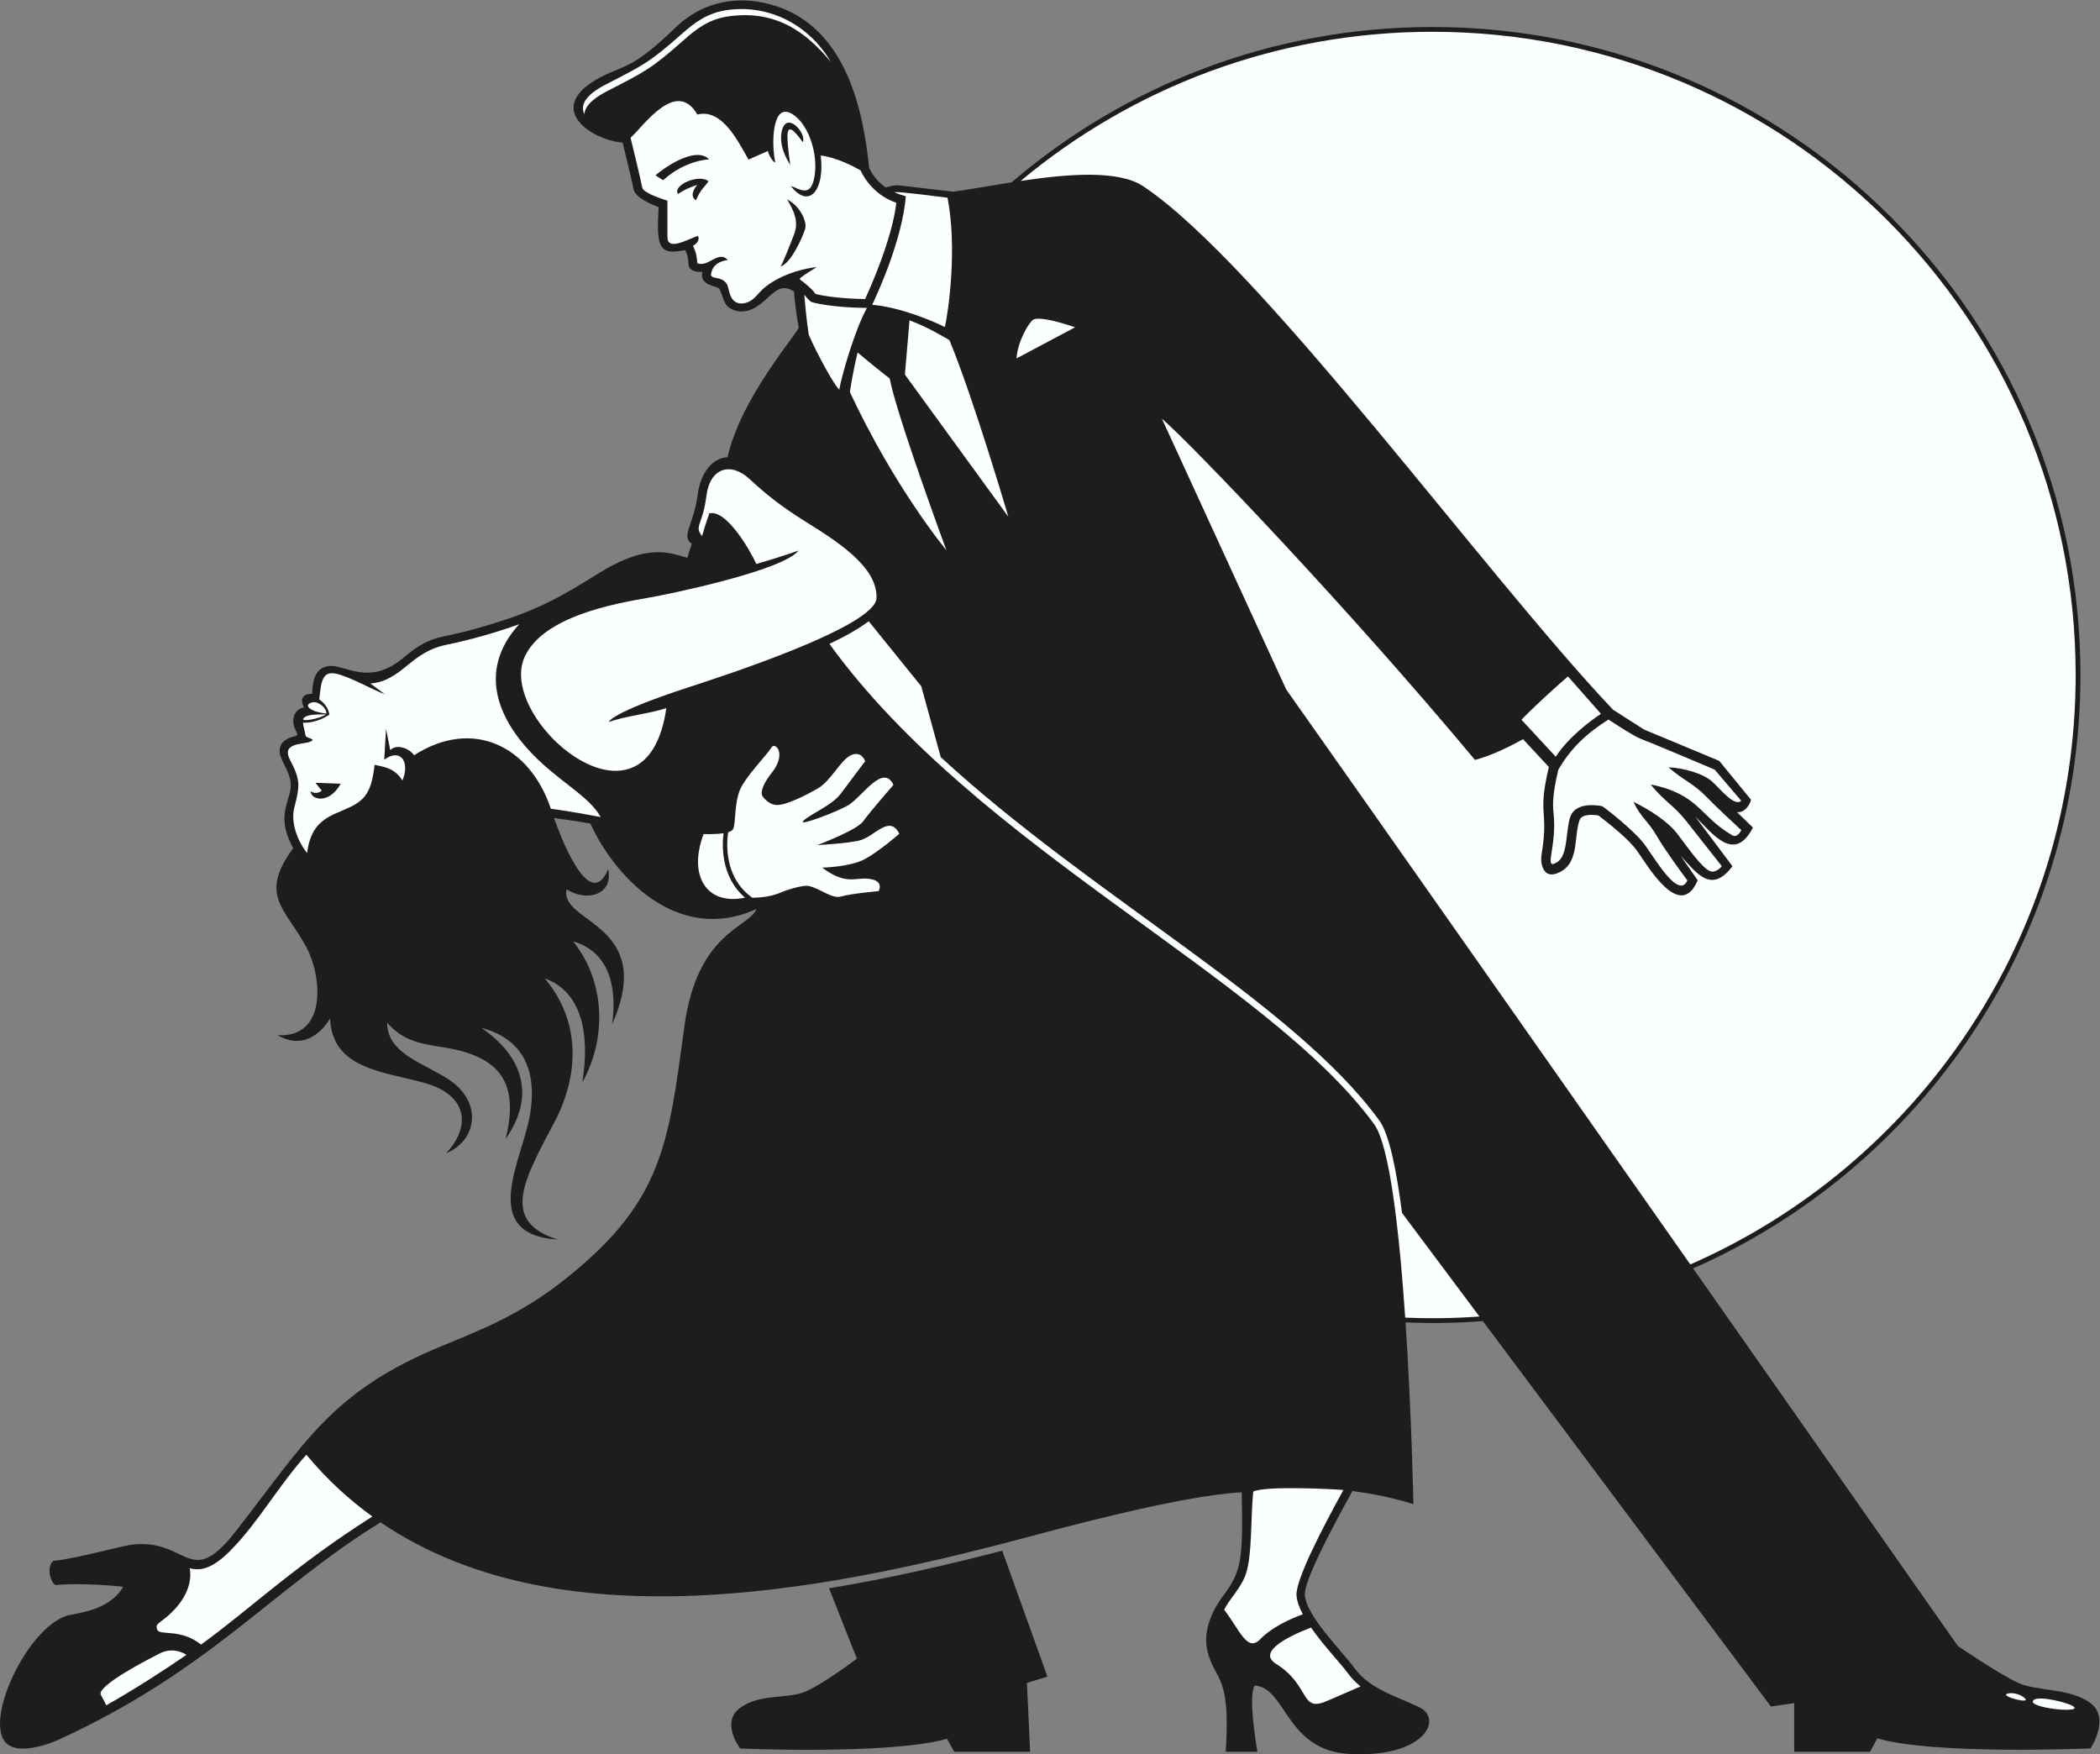 <?xml version="1.0" encoding="UTF-8" standalone="no"?>
<svg
   xmlns:dc="http://purl.org/dc/elements/1.1/"
   xmlns:cc="http://creativecommons.org/ns#"
   xmlns:rdf="http://www.w3.org/1999/02/22-rdf-syntax-ns#"
   xmlns:svg="http://www.w3.org/2000/svg"
   xmlns="http://www.w3.org/2000/svg"
   viewBox="0 0 669.507 559.24"
   height="559.24"
   width="669.507"
   xml:space="preserve"
   id="svg2"
   version="1.1"><rect x="0" y="0" width="669.507" height="559.24" fill="#808080" stroke="none"/><defs
     id="defs6" /><g
     transform="matrix(1.333,0,0,-1.333,0,559.24)"
     id="g10"><g
       transform="scale(0.1)"
       id="g12"><path
         id="path14"
         style="fill:#1e1d1c;fill-opacity:1;fill-rule:nonzero;stroke:none"
         d="m 701.316,2166.97 c -83.156,-113.49 -19.418,-142.67 31.325,-236.74 37.464,-69.46 50.867,-217.5 -68.711,-210.63 44.156,-25.95 91.144,-15.82 125.523,39.78 5.149,-118.94 121.84,-125.74 223.777,-153.31 108.31,-29.3 112.33,-106.61 53.88,-168.75 73.55,30.34 87.8,121.05 7.67,175.43 -56.44,38.28 -149.342,61.59 -148.807,136.86 39.847,-46.99 88.577,-51.4 139.017,-59.73 130.93,-21.63 177.72,-84.34 144.23,-218.4 70.96,101.35 43.83,196.16 -58,265.71 107.24,-28.17 133.47,-111.21 115.85,-211.06 -18.42,-104.48 -124.2,-283.65 67.15,-295.31 -141.2,44.09 -78.34,147.15 -7.54,282.12 56.58,107.8 65.01,236.97 -23.83,342.48 86.62,-31.07 109.33,-128.56 89.83,-248.76 58.51,105.23 55.83,240 -21.86,337.3 84.79,-24.77 105.8,-106.29 93.27,-197.69 107.13,241.16 -127.39,240.81 -108.92,322.09 51.55,-31.99 112.5,-10.61 99.36,48.5 -45.42,-109.54 -117.01,87.1 -129.49,122.01 16.09,-2.02 47.56,-6.26 87.03,-13.07 54.23,-120.7 205.31,-291.8 397.23,-204.28 -17.57,-45.18 -141.39,-53.68 -172.34,-280.3 -38.81,-284.16 -50.92,-422.77 -294.23,-612.01 C 1239.24,1048.72 1146.51,1013.37 1056.35,976.172 791.777,867.031 731.332,747.102 562.859,531.906 451.176,389.23 448.785,521.152 309.746,500.324 288.023,497.07 182.988,468.098 127.066,462.18 c -15.933,-14.219 -7.117,-50.129 5.555,-57.715 44.484,4.715 115.797,1.055 162.242,-3.996 C 268.918,356.477 219.602,342.305 168.844,333.352 68.18,315.586 -50.562,62.539 22.73,20.559 54.293,2.473 114.121,22.734 142.406,35.734 503.43,201.719 648.969,392.871 910.145,554.648 1355.68,251.094 2029.53,404.895 2471.26,522.793 c 42.12,11.23 352.95,96.582 498.54,103.586 3.25,-160.332 0.04,-188.496 -44.12,-247.258 -28.99,-38.574 -49.93,-88.926 -37.05,-136.101 18.94,-69.426 54.98,-51.848 42.91,-237.219 h 75.86 C 3002.94,31.535 2985.52,139.777 3000.57,164.004 3075.1,161.348 3075.14,9.973 3224.8,0.898 3406.75,-10.137 3451.96,84.152 3395.33,111.887 c -54.35,26.609 -119.08,43.035 -156.41,94.59 -30.03,41.472 -114.97,123.582 -118.18,174.843 -2,32.071 61.11,153.133 113.9,248.035 49.03,-6.21 97.7,-16.328 145.76,-31.23 -0.06,2.883 -4.16,214.777 -18.8,434.535 62.95,-2.57 122.19,-1.62 184.95,3.2 l 688.96,-921.837 55.62,8.235 V 5.801 h 181.49 l 17.24,32.129 c 136.53,-40.156 509.98,-24.09 509.98,-24.09 0,0 48.18,72.273 0,108.418 -48.19,36.14 -128.5,28.105 -172.67,48.183 -44.18,20.079 -144.56,88.34 -144.56,88.34 0,0 -287.81,410.723 -633.22,903.049 545.49,239.94 926.41,785.04 926.41,1419.17 0,855.91 -693.87,1549.78 -1549.78,1549.78 -384.22,0 -735.75,-139.9 -1006.55,-371.45 -53.51,-8.41 -103.12,-17.62 -140.08,-22.44 l -129.41,15.15 c -0.06,0.01 -12.58,1.34 -31.34,-5.04 -16.74,11.36 -30.46,26.59 -39.9,46.77 -16.47,164.84 -68.28,356.49 -253.04,395.18 -73.4,15.37 -150.26,-1.83 -208.46,-58.04 -105,-101.43 -121.33,-89.6 -178.46,-118.98 -142.22,-73.14 -25.4,-151.62 50.34,-157.58 5.83,-23.85 23.35,-95.83 26.2,-111.53 3.68,-20.27 43.04,-36.63 59.77,-42.73 0,-16.52 -3.76,-51.61 0.75,-76.44 6.55,-36.21 32.21,-31.97 62.91,-26.55 9.93,-18.7 5.92,-32.61 9.59,-41.42 0.02,-0.04 7.96,-12.98 31.29,-10.3 -7.7,-34.51 37.3,-33.52 40.93,-41.08 10.43,-21.78 10.12,-35.14 23.31,-44.8 12.04,-8.83 36.63,-15.88 65.33,2.08 35.53,22.23 51.89,61.75 89.62,36.68 2,-24.92 6.32,-58.77 11.35,-86.22 -3,-14.64 -138.21,-167.3 -170.13,-310.25 -35.15,-1.12 -64.74,-36.7 -71.36,-89 -9.24,-72.88 -41.13,-100.27 -14.04,-117.66 -2.7,-9.81 -7.94,-22.75 -10.6,-33.81 -40.93,11.52 -86.89,30.85 -182.03,-19.57 -55.52,-29.43 -125.3,-85.68 -247.32,-126.36 -81.37,-27.11 -124.4,-35.93 -152.29,-41.64 -81.541,-16.68 -92.705,-65.02 -152.826,-82.75 -54.308,-16.04 -95.918,16.77 -126.375,11.07 -36.773,-6.87 -35.394,-51.23 -36.59,-66.07 -20.55,0.37 -30.671,-10.39 -19.578,-32.64 -25.179,-3.8 -30.051,-31.96 -22.285,-49 7.348,-16.13 10.313,-17.55 -2.457,-20.66 -28.434,-6.93 -41.719,-25.89 -28.07,-55.17 7.48,-16.06 18.562,-34.95 20.863,-54.14 5.09,-42.54 -40.031,-73.7 6.234,-157.42 z M 2397.03,486.672 2505.11,185.664 2456.13,170.48 2463.77,5.801 h -181.48 l -17.25,31.145 c -136.52,-38.926 -494.7,-23.352 -494.7,-23.352 0,0 -48.18,62.414 0,97.433 48.18,35.028 113.22,19.844 157.39,39.305 44.17,19.453 121.66,78.215 121.66,78.215 l -66.61,168.269 c 147.16,24.102 288.28,57.305 414.25,89.856 v 0" /><path
         id="path16"
         style="fill:#fcffff;fill-opacity:1;fill-rule:evenodd;stroke:none"
         d="m 3426.02,4119.33 c 849.59,0 1538.33,-688.74 1538.33,-1538.33 0,-630.27 -379.1,-1171.93 -921.66,-1409.6 -341.12,486.2 -736.71,1049.56 -966.6,1375.28 l -297.22,647.43 c 74.74,-64.82 448.07,-455.31 748.8,-816.18 35.37,9.17 75.88,27.98 115.01,49.63 l 61.7,-66.58 c -26.63,-113.01 -2.37,-100.44 -14.9,-192.82 -1.64,-12.11 -5.29,-24.69 -2.18,-39.35 2.93,-13.78 11.87,-30.3 34.09,-22.93 58.01,19.21 41.34,86.67 56.62,128.59 5.28,14.51 32.1,12.76 45.13,10.57 27.58,-21.4 71.87,-56.33 91.95,-84.15 24.34,-33.74 102.68,-171.18 145.34,-70.85 l -40.57,58.34 c 38.38,-41.74 73.21,-91.56 123.64,-24.67 l -88.93,118.62 c 40.56,-39.87 93.58,-112.8 137.88,-26.16 l -38.07,36.84 c 17.96,-2.13 31.54,18.03 33.47,29.78 l -76.03,92.9 -179.87,74.93 -74.17,47.46 c -304.15,320.65 -844.6,1066.81 -1124.08,1252.1 -59.48,39.43 -181.7,29.02 -292.56,12.48 266.83,222.64 610.19,356.67 984.88,356.67 z m 112.37,-3072.54 c -60.62,-4.38 -116.87,-5.17 -177.57,-2.64 -13.91,203.9 -36.96,411.53 -74.34,462.7 -257.48,352.31 -947.97,658.23 -1302.77,1148.6 37.71,17.87 70.32,36.18 93.92,54.18 l 125.77,-155.57 46.59,-169.54 c 364.67,-335.68 842.08,-585.77 1048.82,-868.67 23.09,-31.6 40.8,-115.38 54.37,-221.26 l 185.21,-247.8 v 0" /><path
         id="path18"
         style="fill:#fcffff;fill-opacity:1;fill-rule:nonzero;stroke:none"
         d="m 1941.07,3472.87 c 43.76,-11.92 108.34,-13.71 132.3,-13.98 -28.79,-53.09 -59.15,-156.64 -66.17,-195.69 -25.41,29.78 -70.93,124.51 -72.97,132.23 -5.29,33.4 -8.66,72.63 -10.67,94.86 6.97,-7.75 12.64,-15.09 17.51,-17.42 z M 1682.73,2200.6 c 0,0 27.13,-1.17 47.84,2.02 -3.3,-24.26 -8.52,-102.85 51.33,-154.16 -92.52,-19.29 -136.46,52.86 -99.17,152.14 z m 2067.36,377.06 78.86,-89.44 c -22.66,-15.1 -76.15,-53.87 -108.14,-102.6 l -81.98,88.47 c 42.3,43.11 87.6,83.17 111.26,103.57 z m -1574.81,851.56 -11,-129.7 247.38,-340.07 c 0,0 -83.99,285.64 -140.98,422.47 -5.68,3.04 -50.18,30.85 -95.4,47.3 z m -124.06,-76.94 c 21.19,-17.95 47.67,-39.73 76.53,-61.98 18.07,-92.35 135.7,-410.8 135.7,-410.8 0,0 -121.69,145.29 -230.78,378.04 1.58,10.2 7.42,50.35 18.55,94.74 z m 34.76,114.17 c 15.73,33.31 71.77,156.91 80.54,259.44 -9.71,2.62 -18.99,5.86 -27.72,9.85 13.65,1.87 106.55,-10.85 127.36,-13.29 23.64,-121.42 2.32,-270.08 -6.23,-309.3 -30.03,15.07 -106.91,47.48 -173.95,53.3 v 0" /><path
         id="path20"
         style="fill:#fcffff;fill-opacity:1;fill-rule:nonzero;stroke:none"
         d="m 1950.46,3492.25 c -7.98,12.1 -26.22,26.4 -37.19,34.82 -5.3,4.06 44.58,30.24 38.27,29.42 -55.07,-7.15 -109.65,-30.84 -136.86,-62.62 -10.3,-12.04 -21.43,-22.41 -37.47,-24.09 -32.7,-3.42 -32.87,33.79 -37.6,43.64 -12.04,25.12 -43.01,10.43 -38.68,28.84 4.84,20.57 19.34,28.06 39.65,31.27 -21.85,24.42 -46.77,-18.5 -72.81,-7.69 -0.91,14.78 -3.05,27.49 -10.48,41.34 20.25,12.73 11.92,23.93 11.92,23.96 -22.1,-6.46 -72.91,-37.92 -72.91,-2.88 v 87.13 c -5.48,1.74 -57.71,17.58 -60.17,31.15 -3.39,18.65 -25.15,107.55 -28.04,119.35 28.2,24.25 109.05,144.07 159.62,55.56 60.18,15.07 97.67,-64.95 122.5,-107.79 l 46.38,20.61 c 1.14,-7.69 11.51,-27.14 17.75,-27.13 -9.85,43.1 -7.88,142.61 38.24,116.81 38.9,-21.78 61.19,-88.45 56.92,-138.15 -6.09,-70.82 -39.36,-39.88 -58.11,-35.41 46.95,-59.3 81.77,-3 71.35,73.11 39.19,-4.88 80.81,-27.17 95.71,-35.79 0.32,-1.32 23.24,-56.34 85.32,-77.32 -10.03,-85.99 -61.93,-202.54 -74.72,-230.27 -19.66,0.31 -78.48,2.1 -118.59,12.13 z M 1741.6,2205 c 5.35,1.6 9.43,3.73 11.19,6.59 8.41,13.66 1.15,71.87 23.32,107.32 22.16,35.46 59.73,73.17 68.53,88.32 8.81,15.15 37.83,-13.25 1.71,-59.3 -36.12,-46.05 -21.76,-57.83 -21.76,-57.83 0,0 12.84,-19.32 33.34,-20.01 20.49,-0.68 66.05,21.07 98.02,39.6 31.97,18.52 53.3,66.92 78.85,79.21 25.53,12.29 34.45,-13.95 34.45,-13.95 0,0 -39.31,-52.05 -59.11,-78.59 -19.78,-26.54 -71.55,-47.75 -88.58,-63.9 -17.02,-16.14 89.22,24.45 110.71,39.41 33.03,23.01 80.68,96.96 104.61,46.42 0,0 -57.31,-65.86 -72.56,-87.25 -15.23,-21.4 -109.43,-56.75 -109.43,-56.75 0,0 83.26,4.37 106.13,12.6 22.87,8.23 41.08,28.83 61.27,32.99 20.2,4.17 28.42,-18.7 28.42,-18.7 0,0 -49.89,-43.97 -84.83,-61.71 -34.93,-17.74 -99.43,-19.16 -99.43,-19.16 63.18,-47.1 81.91,-18.14 121.57,-28.7 25.24,-6.72 13.37,-27.41 13.37,-27.41 0,0 -66.83,-6.06 -89.3,-12.8 -22.47,-6.74 -49.4,18.99 -78,25.05 -13.98,2.96 -54.3,-10.05 -66.59,-15.52 -19.7,-8.77 -43.4,-12.24 -68.04,-12.66 -71.51,50.52 -60.71,139.53 -57.86,156.73 z m 1985.29,149.16 c 30.45,52.95 69.77,88.52 120,120.36 19.99,-13.12 62.18,-40.55 76.96,-45.99 23.08,-8.49 160.17,-66.59 177.05,-73.74 l 63.59,-74.58 c -15.86,-15.39 -50.77,28.83 -68.85,45.34 -22.5,20.5 -70.23,33.32 -105.08,34.71 36,-31.69 59.19,-37.76 92.01,-71.84 23.16,-24.03 68.2,-65.69 82.09,-78.46 -3.59,-6.9 -11.38,-18.26 -21.72,-12.25 -78.73,45.67 -78.88,97.99 -194.91,121.52 29.23,-37.67 55.33,-49.89 84.92,-87.46 l 85.11,-108.07 c -5.55,-6.47 -17.04,-16.96 -29.42,-11.16 -21.42,10.06 -56.56,62.76 -77.82,89.76 -23.39,29.7 -66.89,57.38 -104.27,75.36 19.83,-40.69 35.23,-45 57.75,-84.58 16.44,-28.9 60.27,-88.47 71.34,-103.39 -20.64,-45.36 -74.35,47.3 -101.5,84.92 -23.79,32.98 -98,91.21 -102.83,92.81 -0.17,0.03 -61.26,13.83 -75.39,-24.93 -11.82,-32.43 -4.9,-91.89 -31.3,-108.79 -35.13,-22.49 0.58,36.24 -9.3,119.6 -3.65,30.78 4.37,70.09 11.57,100.86 z M 1890.14,3800.88 c -0.06,0.46 -7.33,46.67 -6.75,71.08 0.81,34.12 27.25,-3.85 36.72,-16.7 9.79,21.43 -40.25,77.69 -50.75,24.67 -3.37,-17.02 -1.72,-43.99 20.78,-79.05 z m -7.5,-82.61 c 16.23,-27.02 27.96,-53.09 17.14,-81.67 -8.98,-23.74 -27.08,-69.81 -32.83,-78.42 24.25,6.66 51.96,67.95 58.77,89.92 4.99,16.13 -11.37,54.51 -43.08,70.17 z m -260.81,13.1 c 0.06,0.04 16.45,12.69 45.46,21.73 -15.2,-18.88 -12.27,-31.14 -2.93,-36.87 12.28,27.43 16.08,26.15 30.23,45.51 -22.37,18.92 -87.74,-9.7 -72.76,-30.37 z m -54.15,44.72 18.26,-11.75 c 53.56,48.57 109.93,49.9 110.07,49.86 -33.66,34.55 -114.43,-25.5 -128.33,-38.11 v 0" /><path
         id="path22"
         style="fill:#fcffff;fill-opacity:1;fill-rule:nonzero;stroke:none"
         d="m 1397.79,3922.34 c -10.01,19.86 -0.48,44.47 50.68,70.78 88.55,45.55 105,52.6 182.19,121.15 31.62,28.08 62.77,50.88 109.57,57.17 101.62,13.68 195.42,-36.73 246.77,-124.08 -55.58,66.91 -128.46,126.71 -247.78,108.41 -44.27,-6.79 -74.47,-30.1 -105.06,-57.25 -77.19,-68.56 -93.64,-75.61 -182.18,-121.15 -38.37,-19.73 -53.32,-38.5 -54.19,-55.03 v 0" /><path
         id="path24"
         style="fill:#fcffff;fill-opacity:1;fill-rule:nonzero;stroke:none"
         d="m 1909.88,2878.71 c -0.22,-0.08 -37.74,-13.95 -100.98,-32.23 -15.14,33.88 -74.45,135.81 -115.1,120.26 0.06,-0.05 -8.69,10.23 2.12,-1.31 -5.27,-12.29 -16.76,-52.1 -16.76,-52.1 -19.76,24.67 1.32,24.49 10.48,96.81 8.37,66.09 57.57,81.32 102.7,39.94 36.71,-33.67 68.99,-61.44 134.4,-102.32 74.68,-46.68 171.97,-107.41 169.64,-182.66 -2.14,-69.07 -377.06,-189.8 -446.54,-212.44 -192.82,-62.83 -193.63,-84.05 -193.64,-84.12 36.96,13.98 98.4,20.03 137.47,33.3 -48.13,-334.63 -408.53,-26 -338.49,123.47 44.33,94.61 208.54,125.7 297.64,140.85 42.02,7.14 320.01,64.09 357.06,112.55 z M 732.773,716.242 C 666.316,642.715 616.309,551.965 549.477,485.402 c -42.215,-42.05 -69.614,-47.441 -95.7,-40.625 7.653,-43.097 -17.976,-85.636 -56.328,-117.441 -18.25,-15.148 -26.644,-16.367 -21.39,-29.492 6.082,-15.196 55.796,3.758 104.761,-35.637 C 593.375,343.34 704.313,450.469 890.559,568.469 833.688,609.578 780.73,658.43 732.773,716.242 Z M 254.246,117.012 c 67.567,38.203 137.766,83.398 191.828,120.722 -16.988,10.246 -39.707,16.028 -65.746,2.434 -17.562,-9.16 -151.426,-76.508 -138.996,-98.594 3.77,-6.703 8.578,-15.121 12.914,-24.562 z M 2927.82,345.52 c 12.08,25.437 41.2,52.382 52.21,86.464 15.15,46.914 10.86,130.028 17.27,196.114 28.35,14.285 193.75,6.023 215.69,3.757 -49.38,-89.324 -114.45,-214.804 -112.14,-251.785 0.86,-13.82 6.53,-29.308 15.05,-45.39 -35.08,-12.981 -75.62,-32.532 -102.07,-59.797 -30.91,-31.848 -48.52,21.972 -86.01,70.637 z m 207.66,-42.524 c 30.12,-43.406 71.3,-86.109 87.29,-108.199 9.09,-12.559 19.72,-23.281 31.29,-32.656 -23.76,-10.176 -52.03,-22.375 -80.22,-34.746 -65.32,-28.645 -38.59,36.511 -121.83,88.691 -44.23,27.723 22.48,62.977 83.47,86.91 z M 920.602,2534.88 l -34.723,25.84 c 75.699,6.09 94.773,74.74 180.741,92.32 30.2,6.18 97.54,21.38 175.09,49.39 -103.47,-113.66 -50.46,-237.42 55.75,-333.7 57.49,-52.11 113.83,-82.47 139.27,-127.41 -65.84,12.48 -108.99,18.6 -119.28,19.79 -49.76,149.26 -186.1,218.52 -327.27,127.88 -9.727,15.73 -41.469,28.78 -56.789,12.33 l -10.11,50.75 -4.402,-73.77 c 37.879,28.44 62.648,-3.51 43.621,-49.71 -19.566,32.23 -48.984,32.95 -66.598,37.66 -8.222,-74.23 -27.922,-88.87 -77.457,-109.55 -38.168,-15.93 -75.675,-31.6 -83.929,-101.53 -22.957,28.61 -39.657,72.98 -30.7,108.46 12.59,49.87 16.372,64.57 -9.816,113.76 -25.582,48.06 45.531,34.35 53.367,47.99 2.09,3.64 -15.902,5.47 -16.601,10.72 -1.125,8.49 -4.645,18.95 -6.336,30.8 9.343,-0.49 34.578,0.39 63.289,19.09 -1.801,14.86 -11.125,27.36 -24.094,36.57 4.613,44.77 7.613,67.66 39.195,61.76 31.059,-5.79 90.532,-39.94 117.782,-49.44 z m -105.68,-213.85 -60.488,2.2 15.054,-18.74 c -14.082,-11.49 -26.558,-1.38 -26.597,-1.35 0.683,-21.11 44.023,-32.19 72.031,17.89 v 0" /><path
         id="path26"
         style="fill:#fcffff;fill-opacity:1;fill-rule:nonzero;stroke:none"
         d="m 780.77,2488.95 c -40.477,3.72 -56.762,21.43 -33.614,26.65 13.703,3.09 33.367,-12.03 33.614,-26.65 z m -1.606,-1.94 c -11.23,-10.38 -64.562,-20.16 -52.609,-8.81 11.304,10.75 37.105,7.64 52.609,8.81 v 0" /><path
         id="path28"
         style="fill:#fcffff;fill-opacity:1;fill-rule:evenodd;stroke:none"
         d="m 2431.19,3338.2 140,74.34 c 0,0 -78.92,28.26 -99.58,18.59 -9.31,-4.36 -38,-51.86 -40.42,-92.93 v 0" /><path
         id="path30"
         style="fill:#fcffff;fill-opacity:1;fill-rule:evenodd;stroke:none"
         d="m 4956,116.152 c 36.82,-20.617 -115.73,-5.449 -91.64,13.789 12.59,10.071 76.96,-5.574 91.64,-13.789 z m -115.51,19.676 c 23.92,-18.844 -58.23,2.844 -40,8.801 12.73,4.16 30.47,-1.277 40,-8.801 v 0" /></g></g></svg>